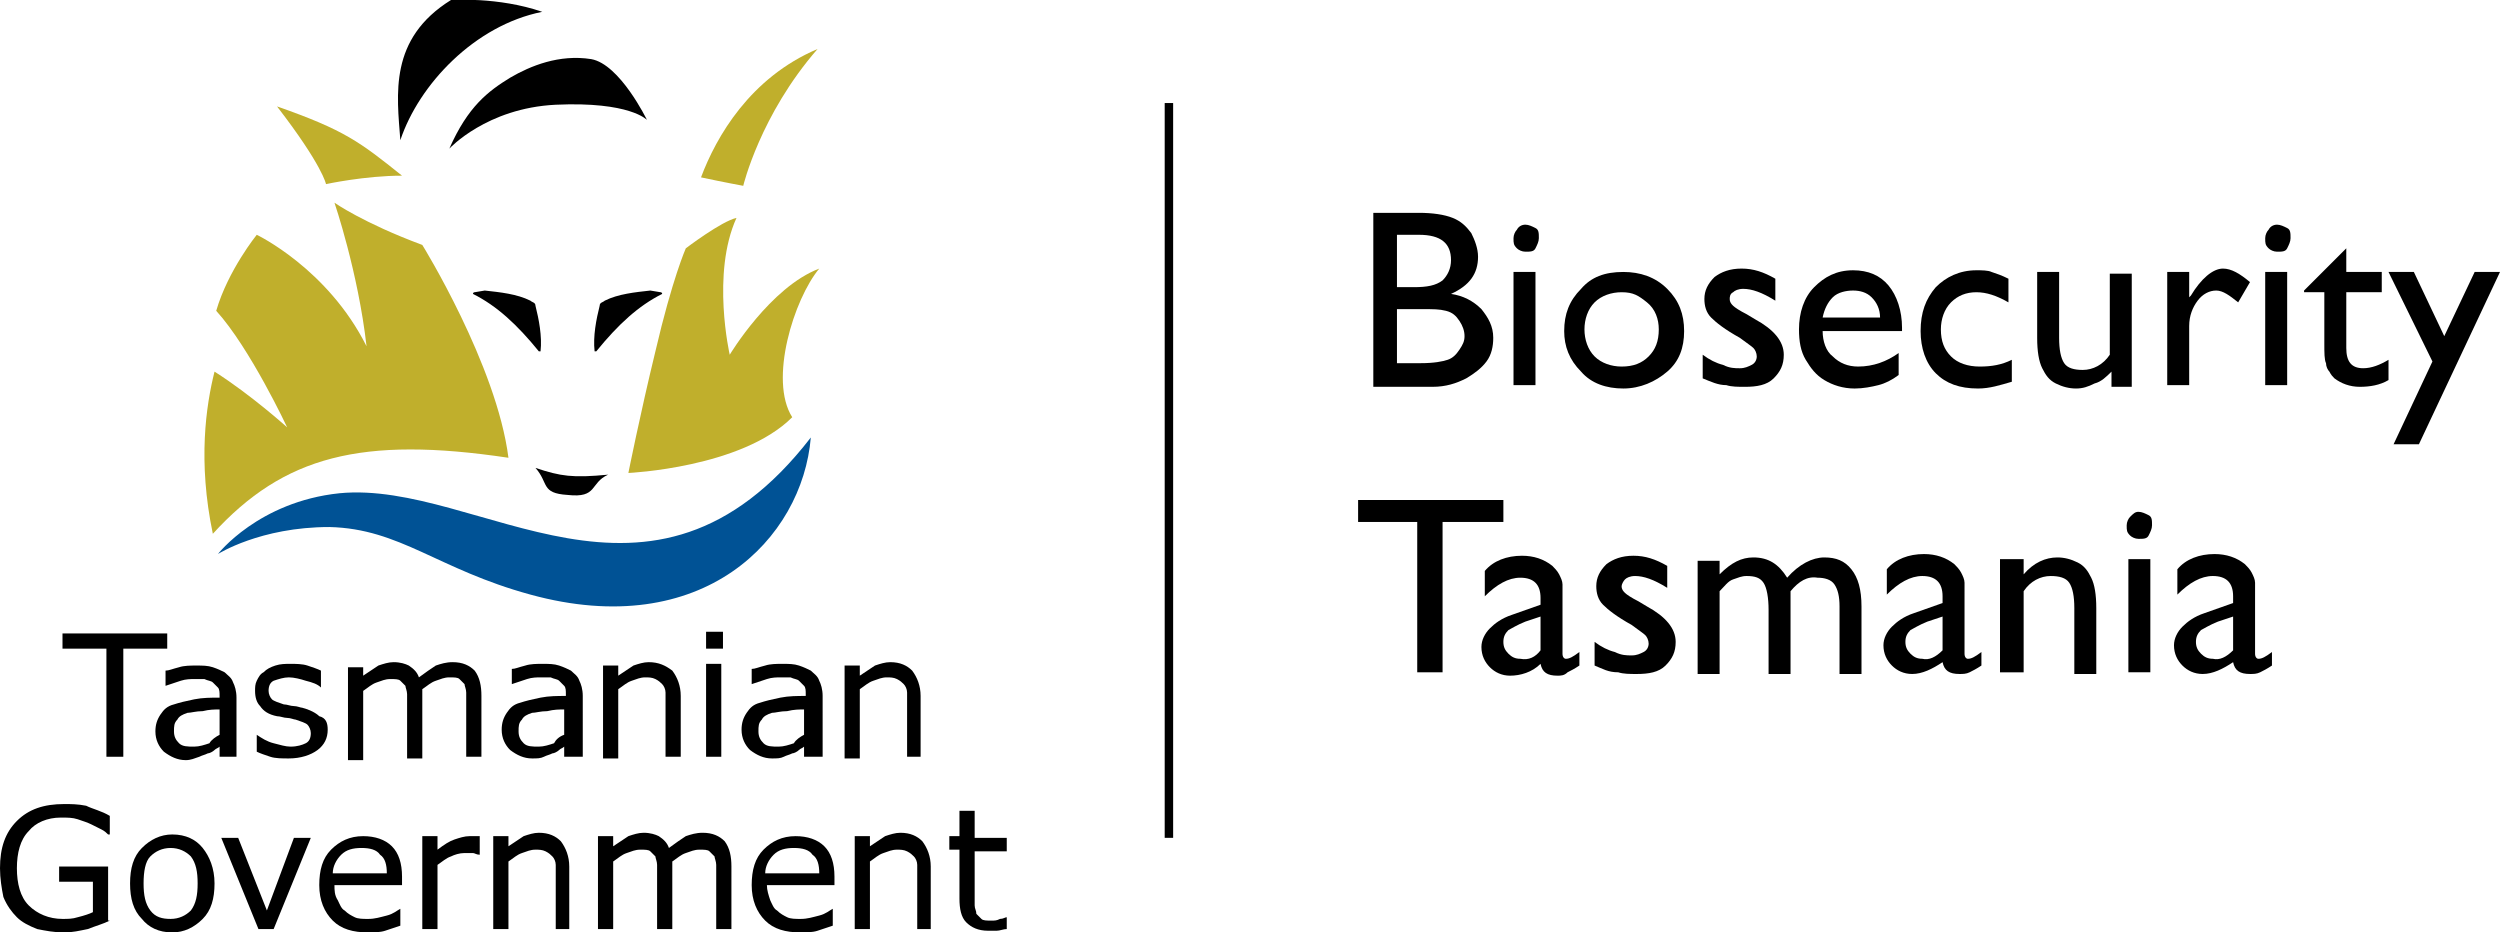 <?xml version="1.0" encoding="UTF-8"?> <svg xmlns="http://www.w3.org/2000/svg" xmlns:xlink="http://www.w3.org/1999/xlink" version="1.1" id="Layer_1" x="0px" y="0px" viewBox="0 0 148 55.2" style="enable-background:new 0 0 148 55.2;" xml:space="preserve"> <style type="text/css"> .st0{fill:#C0AF2C;} .st1{fill:#005295;} .st2{fill:none;stroke:#000000;stroke-width:0.5;stroke-miterlimit:10;} </style> <g> <path d="M31.7,27.7c1.5,0.5,2.2,0.6,4.3,0.4c-1.1,0.5-0.6,1.4-2.4,1.2C32,29.2,32.5,28.6,31.7,27.7"></path> <path class="st0" d="M19.3,10.9c0,0-0.2-1.1-2.9-4.6c4,1.4,4.9,2.1,7.4,4.1C21.6,10.4,19.3,10.9,19.3,10.9"></path> <path class="st0" d="M44,11c0,0,1-4.2,4.4-8.1c-4,1.7-6,5.2-6.9,7.6C42.9,10.8,44,11,44,11"></path> <path d="M31.4,17.8c0.1,0.1,0.3,0.1,0.3,0.3l0,0c0.2,0.8,0.4,1.8,0.3,2.7c0,0-0.1,0-0.1,0c-1.3-1.6-2.5-2.7-3.9-3.4 c0,0,0-0.1,0.1-0.1l0.6-0.1C29.6,17.3,30.6,17.4,31.4,17.8"></path> <path d="M35.8,17.8c-0.1,0.1-0.3,0.1-0.3,0.3l0,0c-0.2,0.8-0.4,1.8-0.3,2.7c0,0,0.1,0,0.1,0c1.3-1.6,2.5-2.7,3.9-3.4 c0,0,0-0.1-0.1-0.1l-0.6-0.1C37.6,17.3,36.6,17.4,35.8,17.8"></path> <path class="st0" d="M25,14.5c0,0,4.4,7.1,5.1,12.6c-8.7-1.3-13.3-0.1-17.5,4.5c-0.9-4.3-0.4-7.6,0.1-9.6c2.2,1.4,4.3,3.3,4.3,3.3 s-2.2-4.7-4.2-6.9c0.7-2.4,2.4-4.5,2.4-4.5s4.2,2,6.5,6.6c-0.5-4.4-1.9-8.5-1.9-8.5S21.5,13.2,25,14.5"></path> <path class="st1" d="M12.9,32.8c0,0,2.4-3.1,7.2-3.6c8.3-0.8,18.4,9,27.9-3.3c-0.5,6-6.4,12.1-16.6,9.3c-5.5-1.5-7.7-3.9-11.9-4 C15.4,31.2,12.9,32.8,12.9,32.8"></path> <path class="st0" d="M43.6,12.9c-0.9,0.2-3,1.8-3,1.8s-0.8,1.8-1.8,6.1c-0.9,3.7-1.6,7.2-1.6,7.2s6.7-0.3,9.7-3.3 c-1.4-2.2,0.1-7,1.6-8.8c-2.9,1.1-5.3,5.1-5.3,5.1S42.1,16.2,43.6,12.9"></path> <path d="M26.6,8.8c0,0,2.2-2.4,6.3-2.6c4.4-0.2,5.4,0.9,5.4,0.9s-1.6-3.3-3.3-3.6c-1.9-0.3-3.6,0.4-4.8,1.1 C28.9,5.4,27.7,6.3,26.6,8.8"></path> <path d="M26.7,0c0,0,2.8-0.2,5.4,0.7c-4,0.8-7.3,4.3-8.4,7.6C23.5,5.6,23,2.3,26.7,0"></path> <polygon points="9.9,38.4 7.3,38.4 7.3,44.8 6.3,44.8 6.3,38.4 3.7,38.4 3.7,37.5 9.9,37.5 "></polygon> <path d="M13.9,44.8H13v-0.6c-0.1,0.1-0.2,0.1-0.3,0.2c-0.1,0.1-0.3,0.2-0.4,0.2c-0.2,0.1-0.3,0.1-0.5,0.2C11.5,44.9,11.3,45,11,45 c-0.5,0-0.9-0.2-1.3-0.5c-0.3-0.3-0.5-0.7-0.5-1.2c0-0.4,0.1-0.7,0.3-1c0.2-0.3,0.4-0.5,0.8-0.6c0.3-0.1,0.7-0.2,1.2-0.3 c0.5-0.1,1-0.1,1.5-0.1v-0.1c0-0.2,0-0.4-0.1-0.5c-0.1-0.1-0.2-0.2-0.3-0.3c-0.1-0.1-0.3-0.1-0.5-0.2c-0.2,0-0.4,0-0.6,0 c-0.2,0-0.5,0-0.8,0.1s-0.6,0.2-0.9,0.3h0v-0.9c0.2,0,0.4-0.1,0.8-0.2c0.3-0.1,0.7-0.1,1-0.1c0.4,0,0.7,0,1,0.1 c0.3,0.1,0.5,0.2,0.7,0.3c0.2,0.2,0.4,0.3,0.5,0.6c0.1,0.2,0.2,0.5,0.2,0.9V44.8z M13,43.5v-1.5c-0.3,0-0.6,0-1,0.1 c-0.4,0-0.7,0.1-0.9,0.1c-0.3,0.1-0.5,0.2-0.6,0.4c-0.2,0.2-0.2,0.4-0.2,0.7c0,0.3,0.1,0.5,0.3,0.7c0.2,0.2,0.5,0.2,0.9,0.2 c0.3,0,0.6-0.1,0.9-0.2C12.5,43.8,12.8,43.6,13,43.5"></path> <path d="M19.4,43.2c0,0.5-0.2,0.9-0.6,1.2c-0.4,0.3-1,0.5-1.7,0.5c-0.4,0-0.8,0-1.1-0.1c-0.3-0.1-0.6-0.2-0.8-0.3v-1h0 c0.3,0.2,0.6,0.4,1,0.5c0.4,0.1,0.7,0.2,1,0.2c0.4,0,0.7-0.1,0.9-0.2c0.2-0.1,0.3-0.3,0.3-0.6c0-0.2-0.1-0.4-0.2-0.5 c-0.1-0.1-0.4-0.2-0.7-0.3c-0.1,0-0.3-0.1-0.5-0.1c-0.2,0-0.4-0.1-0.6-0.1c-0.5-0.1-0.8-0.3-1-0.6c-0.2-0.2-0.3-0.5-0.3-0.9 c0-0.2,0-0.4,0.1-0.6c0.1-0.2,0.2-0.4,0.4-0.5c0.2-0.2,0.4-0.3,0.7-0.4c0.3-0.1,0.6-0.1,0.9-0.1c0.3,0,0.7,0,1,0.1 c0.3,0.1,0.6,0.2,0.8,0.3v1h0c-0.2-0.2-0.5-0.3-0.9-0.4c-0.3-0.1-0.7-0.2-1-0.2c-0.3,0-0.6,0.1-0.9,0.2c-0.2,0.1-0.3,0.3-0.3,0.6 c0,0.2,0.1,0.4,0.2,0.5c0.1,0.1,0.4,0.2,0.7,0.3c0.2,0,0.4,0.1,0.6,0.1c0.2,0,0.4,0.1,0.5,0.1c0.4,0.1,0.8,0.3,1,0.5 C19.3,42.5,19.4,42.8,19.4,43.2"></path> <path d="M28.5,44.8h-0.9v-3.1c0-0.2,0-0.5,0-0.7c0-0.2-0.1-0.4-0.1-0.5c-0.1-0.1-0.2-0.2-0.3-0.3c-0.1-0.1-0.3-0.1-0.6-0.1 c-0.3,0-0.5,0.1-0.8,0.2c-0.3,0.1-0.5,0.3-0.8,0.5c0,0.1,0,0.2,0,0.3c0,0.1,0,0.2,0,0.3v3.5h-0.9v-3.1c0-0.2,0-0.5,0-0.7 c0-0.2-0.1-0.4-0.1-0.5c-0.1-0.1-0.2-0.2-0.3-0.3c-0.1-0.1-0.3-0.1-0.6-0.1c-0.3,0-0.5,0.1-0.8,0.2c-0.3,0.1-0.5,0.3-0.8,0.5v4.1 h-0.9v-5.5h0.9V40c0.3-0.2,0.6-0.4,0.9-0.6c0.3-0.1,0.6-0.2,0.9-0.2c0.4,0,0.7,0.1,0.9,0.2c0.3,0.2,0.5,0.4,0.6,0.7 c0.4-0.3,0.7-0.5,1-0.7c0.3-0.1,0.6-0.2,1-0.2c0.6,0,1,0.2,1.3,0.5c0.3,0.4,0.4,0.9,0.4,1.5V44.8z"></path> <path d="M34.3,44.8h-0.9v-0.6c-0.1,0.1-0.2,0.1-0.3,0.2c-0.1,0.1-0.3,0.2-0.4,0.2c-0.2,0.1-0.3,0.1-0.5,0.2 c-0.2,0.1-0.4,0.1-0.7,0.1c-0.5,0-0.9-0.2-1.3-0.5c-0.3-0.3-0.5-0.7-0.5-1.2c0-0.4,0.1-0.7,0.3-1c0.2-0.3,0.4-0.5,0.8-0.6 c0.3-0.1,0.7-0.2,1.2-0.3c0.5-0.1,1-0.1,1.5-0.1v-0.1c0-0.2,0-0.4-0.1-0.5c-0.1-0.1-0.2-0.2-0.3-0.3c-0.1-0.1-0.3-0.1-0.5-0.2 c-0.2,0-0.4,0-0.6,0c-0.2,0-0.5,0-0.8,0.1c-0.3,0.1-0.6,0.2-0.9,0.3h0v-0.9c0.2,0,0.4-0.1,0.8-0.2c0.3-0.1,0.7-0.1,1-0.1 c0.4,0,0.7,0,1,0.1c0.3,0.1,0.5,0.2,0.7,0.3c0.2,0.2,0.4,0.3,0.5,0.6c0.1,0.2,0.2,0.5,0.2,0.9V44.8z M33.4,43.5v-1.5 c-0.3,0-0.6,0-1,0.1c-0.4,0-0.7,0.1-0.9,0.1c-0.3,0.1-0.5,0.2-0.6,0.4c-0.2,0.2-0.2,0.4-0.2,0.7c0,0.3,0.1,0.5,0.3,0.7 c0.2,0.2,0.5,0.2,0.9,0.2c0.3,0,0.6-0.1,0.9-0.2C32.9,43.8,33.1,43.6,33.4,43.5"></path> <path d="M40.3,44.8h-0.9v-3.1c0-0.3,0-0.5,0-0.7c0-0.2-0.1-0.4-0.2-0.5c-0.1-0.1-0.2-0.2-0.4-0.3c-0.2-0.1-0.4-0.1-0.6-0.1 c-0.3,0-0.5,0.1-0.8,0.2c-0.3,0.1-0.5,0.3-0.8,0.5v4.1h-0.9v-5.5h0.9V40c0.3-0.2,0.6-0.4,0.9-0.6c0.3-0.1,0.6-0.2,0.9-0.2 c0.6,0,1,0.2,1.4,0.5c0.3,0.4,0.5,0.9,0.5,1.5V44.8z"></path> <path d="M42.8,38.4h-1v-1h1V38.4z M42.7,44.8h-0.9v-5.5h0.9V44.8z"></path> <path d="M48.5,44.8h-0.9v-0.6c-0.1,0.1-0.2,0.1-0.3,0.2c-0.1,0.1-0.3,0.2-0.4,0.2c-0.2,0.1-0.3,0.1-0.5,0.2 c-0.2,0.1-0.4,0.1-0.7,0.1c-0.5,0-0.9-0.2-1.3-0.5c-0.3-0.3-0.5-0.7-0.5-1.2c0-0.4,0.1-0.7,0.3-1c0.2-0.3,0.4-0.5,0.8-0.6 c0.3-0.1,0.7-0.2,1.2-0.3c0.5-0.1,1-0.1,1.5-0.1v-0.1c0-0.2,0-0.4-0.1-0.5c-0.1-0.1-0.2-0.2-0.3-0.3c-0.1-0.1-0.3-0.1-0.5-0.2 c-0.2,0-0.4,0-0.6,0c-0.2,0-0.5,0-0.8,0.1c-0.3,0.1-0.6,0.2-0.9,0.3h0v-0.9c0.2,0,0.4-0.1,0.8-0.2c0.3-0.1,0.7-0.1,1-0.1 c0.4,0,0.7,0,1,0.1s0.5,0.2,0.7,0.3c0.2,0.2,0.4,0.3,0.5,0.6c0.1,0.2,0.2,0.5,0.2,0.9V44.8z M47.6,43.5v-1.5c-0.3,0-0.6,0-1,0.1 c-0.4,0-0.7,0.1-0.9,0.1c-0.3,0.1-0.5,0.2-0.6,0.4c-0.2,0.2-0.2,0.4-0.2,0.7c0,0.3,0.1,0.5,0.3,0.7c0.2,0.2,0.5,0.2,0.9,0.2 c0.3,0,0.6-0.1,0.9-0.2C47.1,43.8,47.4,43.6,47.6,43.5"></path> <path d="M54.6,44.8h-0.9v-3.1c0-0.3,0-0.5,0-0.7c0-0.2-0.1-0.4-0.2-0.5c-0.1-0.1-0.2-0.2-0.4-0.3c-0.2-0.1-0.4-0.1-0.6-0.1 c-0.3,0-0.5,0.1-0.8,0.2c-0.3,0.1-0.5,0.3-0.8,0.5v4.1H50v-5.5h0.9V40c0.3-0.2,0.6-0.4,0.9-0.6c0.3-0.1,0.6-0.2,0.9-0.2 c0.6,0,1,0.2,1.3,0.5c0.3,0.4,0.5,0.9,0.5,1.5V44.8z"></path> <path d="M6.5,54.5c-0.4,0.2-0.8,0.3-1.3,0.5c-0.5,0.1-0.9,0.2-1.4,0.2c-0.6,0-1.1-0.1-1.6-0.2c-0.5-0.2-0.9-0.4-1.2-0.7 c-0.3-0.3-0.6-0.7-0.8-1.2C0.1,52.6,0,52,0,51.4c0-1.2,0.3-2.1,1-2.8c0.7-0.7,1.6-1,2.8-1c0.4,0,0.8,0,1.3,0.1 C5.5,47.9,6,48,6.5,48.3v1.1H6.4c-0.1-0.1-0.2-0.2-0.4-0.3c-0.2-0.1-0.4-0.2-0.6-0.3c-0.2-0.1-0.5-0.2-0.8-0.3 c-0.3-0.1-0.6-0.1-1-0.1c-0.8,0-1.5,0.3-1.9,0.8C1.2,49.7,1,50.5,1,51.4c0,0.9,0.2,1.7,0.7,2.2c0.5,0.5,1.2,0.8,2,0.8 c0.3,0,0.6,0,0.9-0.1C5,54.2,5.3,54.1,5.5,54v-1.8h-2v-0.9h2.9V54.5z"></path> <path d="M12.7,52.3c0,0.9-0.2,1.6-0.7,2.1c-0.5,0.5-1.1,0.8-1.8,0.8c-0.8,0-1.4-0.3-1.8-0.8c-0.5-0.5-0.7-1.2-0.7-2.1 c0-0.9,0.2-1.6,0.7-2.1c0.5-0.5,1.1-0.8,1.8-0.8c0.8,0,1.4,0.3,1.8,0.8C12.4,50.7,12.7,51.4,12.7,52.3 M11.7,52.3 c0-0.7-0.1-1.2-0.4-1.6c-0.3-0.3-0.7-0.5-1.2-0.5c-0.5,0-0.9,0.2-1.2,0.5c-0.3,0.3-0.4,0.9-0.4,1.6c0,0.7,0.1,1.2,0.4,1.6 c0.3,0.4,0.7,0.5,1.2,0.5c0.5,0,0.9-0.2,1.2-0.5C11.6,53.5,11.7,53,11.7,52.3"></path> <polygon points="18.4,49.6 16.2,55 15.3,55 13.1,49.6 14.1,49.6 15.8,53.9 17.4,49.6 "></polygon> <path d="M23.8,52.4h-4c0,0.3,0,0.6,0.2,0.9c0.1,0.2,0.2,0.5,0.4,0.6c0.2,0.2,0.4,0.3,0.6,0.4c0.2,0.1,0.5,0.1,0.8,0.1 c0.4,0,0.7-0.1,1.1-0.2c0.4-0.1,0.6-0.3,0.8-0.4h0v1c-0.3,0.1-0.6,0.2-0.9,0.3c-0.3,0.1-0.7,0.1-1,0.1c-0.9,0-1.6-0.2-2.1-0.7 c-0.5-0.5-0.8-1.2-0.8-2.1c0-0.9,0.2-1.6,0.7-2.1c0.5-0.5,1.1-0.8,1.9-0.8c0.7,0,1.3,0.2,1.7,0.6c0.4,0.4,0.6,1,0.6,1.8V52.4z M22.9,51.7c0-0.5-0.1-0.9-0.4-1.1c-0.2-0.3-0.6-0.4-1.1-0.4c-0.5,0-0.9,0.1-1.2,0.4c-0.3,0.3-0.5,0.7-0.5,1.1H22.9z"></path> <path d="M28.4,50.6L28.4,50.6c-0.2,0-0.3-0.1-0.4-0.1c-0.1,0-0.3,0-0.5,0c-0.3,0-0.6,0.1-0.8,0.2c-0.3,0.1-0.5,0.3-0.8,0.5V55H25 v-5.5h0.9v0.8c0.4-0.3,0.7-0.5,1-0.6c0.3-0.1,0.6-0.2,0.9-0.2c0.2,0,0.3,0,0.3,0c0.1,0,0.2,0,0.3,0V50.6z"></path> <path d="M33.8,55h-0.9v-3.1c0-0.3,0-0.5,0-0.7c0-0.2-0.1-0.4-0.2-0.5c-0.1-0.1-0.2-0.2-0.4-0.3c-0.2-0.1-0.4-0.1-0.6-0.1 c-0.3,0-0.5,0.1-0.8,0.2c-0.3,0.1-0.5,0.3-0.8,0.5V55h-0.9v-5.5h0.9v0.6c0.3-0.2,0.6-0.4,0.9-0.6c0.3-0.1,0.6-0.2,0.9-0.2 c0.6,0,1,0.2,1.3,0.5c0.3,0.4,0.5,0.9,0.5,1.5V55z"></path> <path d="M43.3,55h-0.9v-3.1c0-0.2,0-0.5,0-0.7c0-0.2-0.1-0.4-0.1-0.5c-0.1-0.1-0.2-0.2-0.3-0.3c-0.1-0.1-0.3-0.1-0.6-0.1 c-0.3,0-0.5,0.1-0.8,0.2c-0.3,0.1-0.5,0.3-0.8,0.5c0,0.1,0,0.2,0,0.3c0,0.1,0,0.2,0,0.3V55h-0.9v-3.1c0-0.2,0-0.5,0-0.7 c0-0.2-0.1-0.4-0.1-0.5c-0.1-0.1-0.2-0.2-0.3-0.3s-0.3-0.1-0.6-0.1c-0.3,0-0.5,0.1-0.8,0.2c-0.3,0.1-0.5,0.3-0.8,0.5V55h-0.9v-5.5 h0.9v0.6c0.3-0.2,0.6-0.4,0.9-0.6c0.3-0.1,0.6-0.2,0.9-0.2c0.4,0,0.7,0.1,0.9,0.2c0.3,0.2,0.5,0.4,0.6,0.7c0.4-0.3,0.7-0.5,1-0.7 c0.3-0.1,0.6-0.2,1-0.2c0.6,0,1,0.2,1.3,0.5c0.3,0.4,0.4,0.9,0.4,1.5V55z"></path> <path d="M49.4,52.4h-4c0,0.3,0.1,0.6,0.2,0.9c0.1,0.2,0.2,0.5,0.4,0.6c0.2,0.2,0.4,0.3,0.6,0.4c0.2,0.1,0.5,0.1,0.8,0.1 c0.4,0,0.7-0.1,1.1-0.2c0.4-0.1,0.6-0.3,0.8-0.4h0v1c-0.3,0.1-0.6,0.2-0.9,0.3c-0.3,0.1-0.7,0.1-1,0.1c-0.9,0-1.6-0.2-2.1-0.7 c-0.5-0.5-0.8-1.2-0.8-2.1c0-0.9,0.2-1.6,0.7-2.1c0.5-0.5,1.1-0.8,1.9-0.8c0.7,0,1.3,0.2,1.7,0.6c0.4,0.4,0.6,1,0.6,1.8V52.4z M48.5,51.7c0-0.5-0.1-0.9-0.4-1.1c-0.2-0.3-0.6-0.4-1.1-0.4c-0.5,0-0.9,0.1-1.2,0.4c-0.3,0.3-0.5,0.7-0.5,1.1H48.5z"></path> <path d="M55.2,55h-0.9v-3.1c0-0.3,0-0.5,0-0.7c0-0.2-0.1-0.4-0.2-0.5c-0.1-0.1-0.2-0.2-0.4-0.3c-0.2-0.1-0.4-0.1-0.6-0.1 c-0.3,0-0.5,0.1-0.8,0.2c-0.3,0.1-0.5,0.3-0.8,0.5V55h-0.9v-5.5h0.9v0.6c0.3-0.2,0.6-0.4,0.9-0.6c0.3-0.1,0.6-0.2,0.9-0.2 c0.6,0,1,0.2,1.3,0.5c0.3,0.4,0.5,0.9,0.5,1.5V55z"></path> <path d="M59.6,55c-0.2,0-0.4,0.1-0.6,0.1c-0.2,0-0.4,0-0.5,0c-0.6,0-1-0.2-1.3-0.5c-0.3-0.3-0.4-0.8-0.4-1.4v-2.9h-0.6v-0.8h0.6V48 h0.9v1.6h1.9v0.8h-1.9v2.5c0,0.3,0,0.5,0,0.7c0,0.2,0.1,0.3,0.1,0.5c0.1,0.1,0.2,0.2,0.3,0.3c0.1,0.1,0.3,0.1,0.6,0.1 c0.2,0,0.3,0,0.5-0.1c0.2,0,0.3-0.1,0.4-0.1h0V55z"></path> </g> <g> <path d="M84.8,22.9h-3.5V12.6H84c0.8,0,1.5,0.1,2,0.3c0.5,0.2,0.8,0.5,1.1,0.9c0.2,0.4,0.4,0.9,0.4,1.4c0,1-0.5,1.7-1.6,2.2 c0.7,0.1,1.3,0.4,1.8,0.9c0.4,0.5,0.7,1,0.7,1.7c0,0.5-0.1,1-0.4,1.4s-0.7,0.7-1.2,1C86.2,22.7,85.6,22.9,84.8,22.9z M84,13.9h-1.3 V17h1c0.8,0,1.3-0.1,1.7-0.4c0.3-0.3,0.5-0.7,0.5-1.2C85.9,14.4,85.3,13.9,84,13.9z M84.1,18.3h-1.4v3.2h1.4c0.8,0,1.3-0.1,1.6-0.2 c0.3-0.1,0.5-0.3,0.7-0.6s0.3-0.5,0.3-0.8c0-0.3-0.1-0.6-0.3-0.9c-0.2-0.3-0.4-0.5-0.8-0.6S84.9,18.3,84.1,18.3z"></path> <path d="M90.3,13.3c0.2,0,0.4,0.1,0.6,0.2s0.2,0.3,0.2,0.6c0,0.2-0.1,0.4-0.2,0.6s-0.3,0.2-0.6,0.2c-0.2,0-0.4-0.1-0.5-0.2 c-0.2-0.2-0.2-0.3-0.2-0.6c0-0.2,0.1-0.4,0.2-0.5C89.9,13.4,90.1,13.3,90.3,13.3z M89.6,16.1h1.3v6.7h-1.3V16.1z"></path> <path d="M96.1,16.1c1,0,1.9,0.3,2.6,1c0.7,0.7,1,1.5,1,2.5c0,1-0.3,1.8-1,2.4c-0.7,0.6-1.6,1-2.6,1c-1,0-1.9-0.3-2.5-1 c-0.7-0.7-1-1.5-1-2.4c0-1,0.3-1.8,1-2.5C94.2,16.4,95,16.1,96.1,16.1z M96,17.3c-0.6,0-1.2,0.2-1.6,0.6s-0.6,1-0.6,1.6 c0,0.6,0.2,1.2,0.6,1.6c0.4,0.4,1,0.6,1.6,0.6c0.7,0,1.2-0.2,1.6-0.6c0.4-0.4,0.6-0.9,0.6-1.6c0-0.6-0.2-1.2-0.7-1.6 S96.7,17.3,96,17.3z"></path> <path d="M100.8,22.4V21c0.4,0.3,0.8,0.5,1.2,0.6c0.4,0.2,0.7,0.2,1,0.2c0.3,0,0.5-0.1,0.7-0.2c0.2-0.1,0.3-0.3,0.3-0.5 c0-0.2-0.1-0.4-0.2-0.5c-0.1-0.1-0.4-0.3-0.8-0.6c-0.9-0.5-1.4-0.9-1.7-1.2c-0.3-0.3-0.4-0.7-0.4-1.1c0-0.5,0.2-0.9,0.6-1.3 c0.4-0.3,0.9-0.5,1.6-0.5c0.7,0,1.3,0.2,2,0.6v1.3c-0.8-0.5-1.4-0.7-1.9-0.7c-0.3,0-0.5,0.1-0.6,0.2c-0.2,0.1-0.2,0.3-0.2,0.4 c0,0.2,0.1,0.3,0.2,0.4s0.4,0.3,0.8,0.5l0.5,0.3c1.1,0.6,1.7,1.3,1.7,2.1c0,0.6-0.2,1-0.6,1.4c-0.4,0.4-1,0.5-1.7,0.5 c-0.4,0-0.8,0-1.1-0.1C101.7,22.8,101.3,22.6,100.8,22.4z"></path> <path d="M112.6,19.6h-4.7c0,0.6,0.2,1.2,0.6,1.5c0.4,0.4,0.9,0.6,1.5,0.6c0.9,0,1.7-0.3,2.4-0.8v1.3c-0.4,0.3-0.8,0.5-1.2,0.6 c-0.4,0.1-0.9,0.2-1.4,0.2c-0.7,0-1.3-0.2-1.8-0.5c-0.5-0.3-0.8-0.7-1.1-1.2c-0.3-0.5-0.4-1.1-0.4-1.8c0-1,0.3-1.9,0.9-2.5 c0.6-0.6,1.3-1,2.3-1c0.9,0,1.6,0.3,2.1,0.9s0.8,1.5,0.8,2.5V19.6z M107.9,18.8h3.4c0-0.5-0.2-0.9-0.5-1.2 c-0.3-0.3-0.7-0.4-1.1-0.4s-0.9,0.1-1.2,0.4C108.2,17.9,108,18.3,107.9,18.8z"></path> <path d="M119.1,21.3v1.3c-0.7,0.2-1.3,0.4-2,0.4c-1.1,0-1.9-0.3-2.5-0.9c-0.6-0.6-0.9-1.5-0.9-2.5c0-1.1,0.3-1.9,0.9-2.6 c0.6-0.6,1.4-1,2.4-1c0.3,0,0.7,0,0.9,0.1c0.3,0.1,0.6,0.2,1,0.4v1.4c-0.7-0.4-1.3-0.6-1.9-0.6c-0.6,0-1.1,0.2-1.5,0.6 c-0.4,0.4-0.6,1-0.6,1.6c0,0.7,0.2,1.2,0.6,1.6c0.4,0.4,1,0.6,1.7,0.6C117.9,21.7,118.5,21.6,119.1,21.3z"></path> <path d="M125,22.9V22c-0.3,0.3-0.6,0.6-1,0.7c-0.4,0.2-0.7,0.3-1.1,0.3c-0.4,0-0.8-0.1-1.2-0.3c-0.4-0.2-0.6-0.5-0.8-0.9 c-0.2-0.4-0.3-1-0.3-1.8v-3.9h1.3V20c0,0.7,0.1,1.2,0.3,1.5c0.2,0.3,0.6,0.4,1.1,0.4c0.6,0,1.2-0.3,1.6-0.9v-4.8h1.3v6.7H125z"></path> <path d="M129.6,16.1v1.5l0.1-0.1c0.6-1,1.3-1.6,1.9-1.6c0.5,0,1,0.3,1.6,0.8l-0.7,1.2c-0.5-0.4-0.9-0.7-1.3-0.7 c-0.4,0-0.8,0.2-1.1,0.6c-0.3,0.4-0.5,0.9-0.5,1.5v3.5h-1.3v-6.7H129.6z"></path> <path d="M134.8,13.3c0.2,0,0.4,0.1,0.6,0.2s0.2,0.3,0.2,0.6c0,0.2-0.1,0.4-0.2,0.6s-0.3,0.2-0.6,0.2c-0.2,0-0.4-0.1-0.5-0.2 c-0.2-0.2-0.2-0.3-0.2-0.6c0-0.2,0.1-0.4,0.2-0.5C134.4,13.4,134.6,13.3,134.8,13.3z M134.1,16.1h1.3v6.7h-1.3V16.1z"></path> <path d="M136.4,17.2l2.5-2.5v1.4h2.1v1.2h-2.1v3.3c0,0.8,0.3,1.2,1,1.2c0.5,0,1-0.2,1.5-0.5v1.2c-0.5,0.3-1.1,0.4-1.7,0.4 c-0.6,0-1.1-0.2-1.5-0.5c-0.1-0.1-0.2-0.2-0.3-0.4c-0.1-0.1-0.2-0.3-0.2-0.5c-0.1-0.2-0.1-0.6-0.1-1.2v-3h-1.2V17.2z"></path> <path d="M146.5,16.1h1.5l-4.8,10.2h-1.5l2.3-4.9l-2.6-5.3h1.5l1.8,3.8L146.5,16.1z"></path> <path d="M80.4,29.6H89v1.3h-3.6v8.9h-1.5v-8.9h-3.5V29.6z"></path> <path d="M92.5,35.8v2.9c0,0.2,0.1,0.3,0.2,0.3c0.2,0,0.4-0.1,0.8-0.4v0.8c-0.3,0.2-0.5,0.3-0.7,0.4C92.6,40,92.4,40,92.2,40 c-0.6,0-0.9-0.2-1-0.7C90.7,39.8,90,40,89.4,40c-0.5,0-0.9-0.2-1.2-0.5c-0.3-0.3-0.5-0.7-0.5-1.2c0-0.4,0.2-0.8,0.5-1.1 c0.3-0.3,0.7-0.6,1.3-0.8l1.7-0.6v-0.4c0-0.8-0.4-1.2-1.2-1.2c-0.7,0-1.4,0.4-2.1,1.1v-1.5c0.5-0.6,1.3-0.9,2.2-0.9 c0.7,0,1.3,0.2,1.8,0.6c0.1,0.1,0.3,0.3,0.4,0.5c0.1,0.2,0.2,0.4,0.2,0.6C92.5,34.9,92.5,35.3,92.5,35.8z M91.2,38.5v-2l-0.9,0.3 c-0.5,0.2-0.8,0.4-1,0.5c-0.2,0.2-0.3,0.4-0.3,0.7c0,0.3,0.1,0.5,0.3,0.7c0.2,0.2,0.4,0.3,0.7,0.3C90.5,39.1,90.9,38.9,91.2,38.5z"></path> <path d="M94.4,39.4V38c0.4,0.3,0.8,0.5,1.2,0.6c0.4,0.2,0.7,0.2,1,0.2c0.3,0,0.5-0.1,0.7-0.2c0.2-0.1,0.3-0.3,0.3-0.5 c0-0.2-0.1-0.4-0.2-0.5c-0.1-0.1-0.4-0.3-0.8-0.6c-0.9-0.5-1.4-0.9-1.7-1.2c-0.3-0.3-0.4-0.7-0.4-1.1c0-0.5,0.2-0.9,0.6-1.3 c0.4-0.3,0.9-0.5,1.6-0.5c0.7,0,1.3,0.2,2,0.6v1.3c-0.8-0.5-1.4-0.7-1.9-0.7c-0.3,0-0.5,0.1-0.6,0.2s-0.2,0.3-0.2,0.4 c0,0.2,0.1,0.3,0.2,0.4c0.1,0.1,0.4,0.3,0.8,0.5l0.5,0.3c1.1,0.6,1.7,1.3,1.7,2.1c0,0.6-0.2,1-0.6,1.4c-0.4,0.4-1,0.5-1.7,0.5 c-0.4,0-0.8,0-1.1-0.1C95.2,39.8,94.9,39.6,94.4,39.4z"></path> <path d="M106,35v4.9h-1.3v-3.8c0-0.7-0.1-1.3-0.3-1.6c-0.2-0.3-0.5-0.4-1-0.4c-0.3,0-0.5,0.1-0.8,0.2s-0.5,0.4-0.8,0.7v4.9h-1.3 v-6.7h1.3V34c0.7-0.7,1.3-1,2-1c0.9,0,1.5,0.4,2,1.2c0.7-0.8,1.5-1.2,2.2-1.2c0.7,0,1.2,0.2,1.6,0.7s0.6,1.2,0.6,2.2v4h-1.3v-4 c0-0.6-0.1-1-0.3-1.3c-0.2-0.3-0.6-0.4-1-0.4C107,34.1,106.5,34.4,106,35z"></path> <path d="M116.3,35.8v2.9c0,0.2,0.1,0.3,0.2,0.3c0.2,0,0.4-0.1,0.8-0.4v0.8c-0.3,0.2-0.5,0.3-0.7,0.4c-0.2,0.1-0.4,0.1-0.6,0.1 c-0.6,0-0.9-0.2-1-0.7c-0.6,0.4-1.2,0.7-1.8,0.7c-0.5,0-0.9-0.2-1.2-0.5c-0.3-0.3-0.5-0.7-0.5-1.2c0-0.4,0.2-0.8,0.5-1.1 c0.3-0.3,0.7-0.6,1.3-0.8l1.7-0.6v-0.4c0-0.8-0.4-1.2-1.2-1.2c-0.7,0-1.4,0.4-2.1,1.1v-1.5c0.5-0.6,1.3-0.9,2.2-0.9 c0.7,0,1.3,0.2,1.8,0.6c0.1,0.1,0.3,0.3,0.4,0.5c0.1,0.2,0.2,0.4,0.2,0.6C116.3,34.9,116.3,35.3,116.3,35.8z M115,38.5v-2l-0.9,0.3 c-0.5,0.2-0.8,0.4-1,0.5c-0.2,0.2-0.3,0.4-0.3,0.7c0,0.3,0.1,0.5,0.3,0.7c0.2,0.2,0.4,0.3,0.7,0.3C114.2,39.1,114.6,38.9,115,38.5z "></path> <path d="M119.8,33.1V34c0.6-0.7,1.3-1,2-1c0.4,0,0.8,0.1,1.2,0.3c0.4,0.2,0.6,0.5,0.8,0.9c0.2,0.4,0.3,1,0.3,1.8v3.9h-1.3V36 c0-0.7-0.1-1.2-0.3-1.5c-0.2-0.3-0.6-0.4-1.1-0.4c-0.6,0-1.2,0.3-1.6,0.9v4.8h-1.4v-6.7H119.8z"></path> <path d="M126.6,30.3c0.2,0,0.4,0.1,0.6,0.2s0.2,0.3,0.2,0.6c0,0.2-0.1,0.4-0.2,0.6s-0.3,0.2-0.6,0.2c-0.2,0-0.4-0.1-0.5-0.2 c-0.2-0.2-0.2-0.3-0.2-0.6c0-0.2,0.1-0.4,0.2-0.5C126.3,30.4,126.4,30.3,126.6,30.3z M126,33.1h1.3v6.7H126V33.1z"></path> <path d="M133.5,35.8v2.9c0,0.2,0.1,0.3,0.2,0.3c0.2,0,0.4-0.1,0.8-0.4v0.8c-0.3,0.2-0.5,0.3-0.7,0.4c-0.2,0.1-0.4,0.1-0.6,0.1 c-0.6,0-0.9-0.2-1-0.7c-0.6,0.4-1.2,0.7-1.8,0.7c-0.5,0-0.9-0.2-1.2-0.5c-0.3-0.3-0.5-0.7-0.5-1.2c0-0.4,0.2-0.8,0.5-1.1 c0.3-0.3,0.7-0.6,1.3-0.8l1.7-0.6v-0.4c0-0.8-0.4-1.2-1.2-1.2c-0.7,0-1.4,0.4-2.1,1.1v-1.5c0.5-0.6,1.3-0.9,2.2-0.9 c0.7,0,1.3,0.2,1.8,0.6c0.1,0.1,0.3,0.3,0.4,0.5c0.1,0.2,0.2,0.4,0.2,0.6C133.5,34.9,133.5,35.3,133.5,35.8z M132.2,38.5v-2 l-0.9,0.3c-0.5,0.2-0.8,0.4-1,0.5c-0.2,0.2-0.3,0.4-0.3,0.7c0,0.3,0.1,0.5,0.3,0.7c0.2,0.2,0.4,0.3,0.7,0.3 C131.4,39.1,131.8,38.9,132.2,38.5z"></path> </g> <line class="st2" x1="69.2" y1="6.1" x2="69.2" y2="49.6"></line> </svg> 